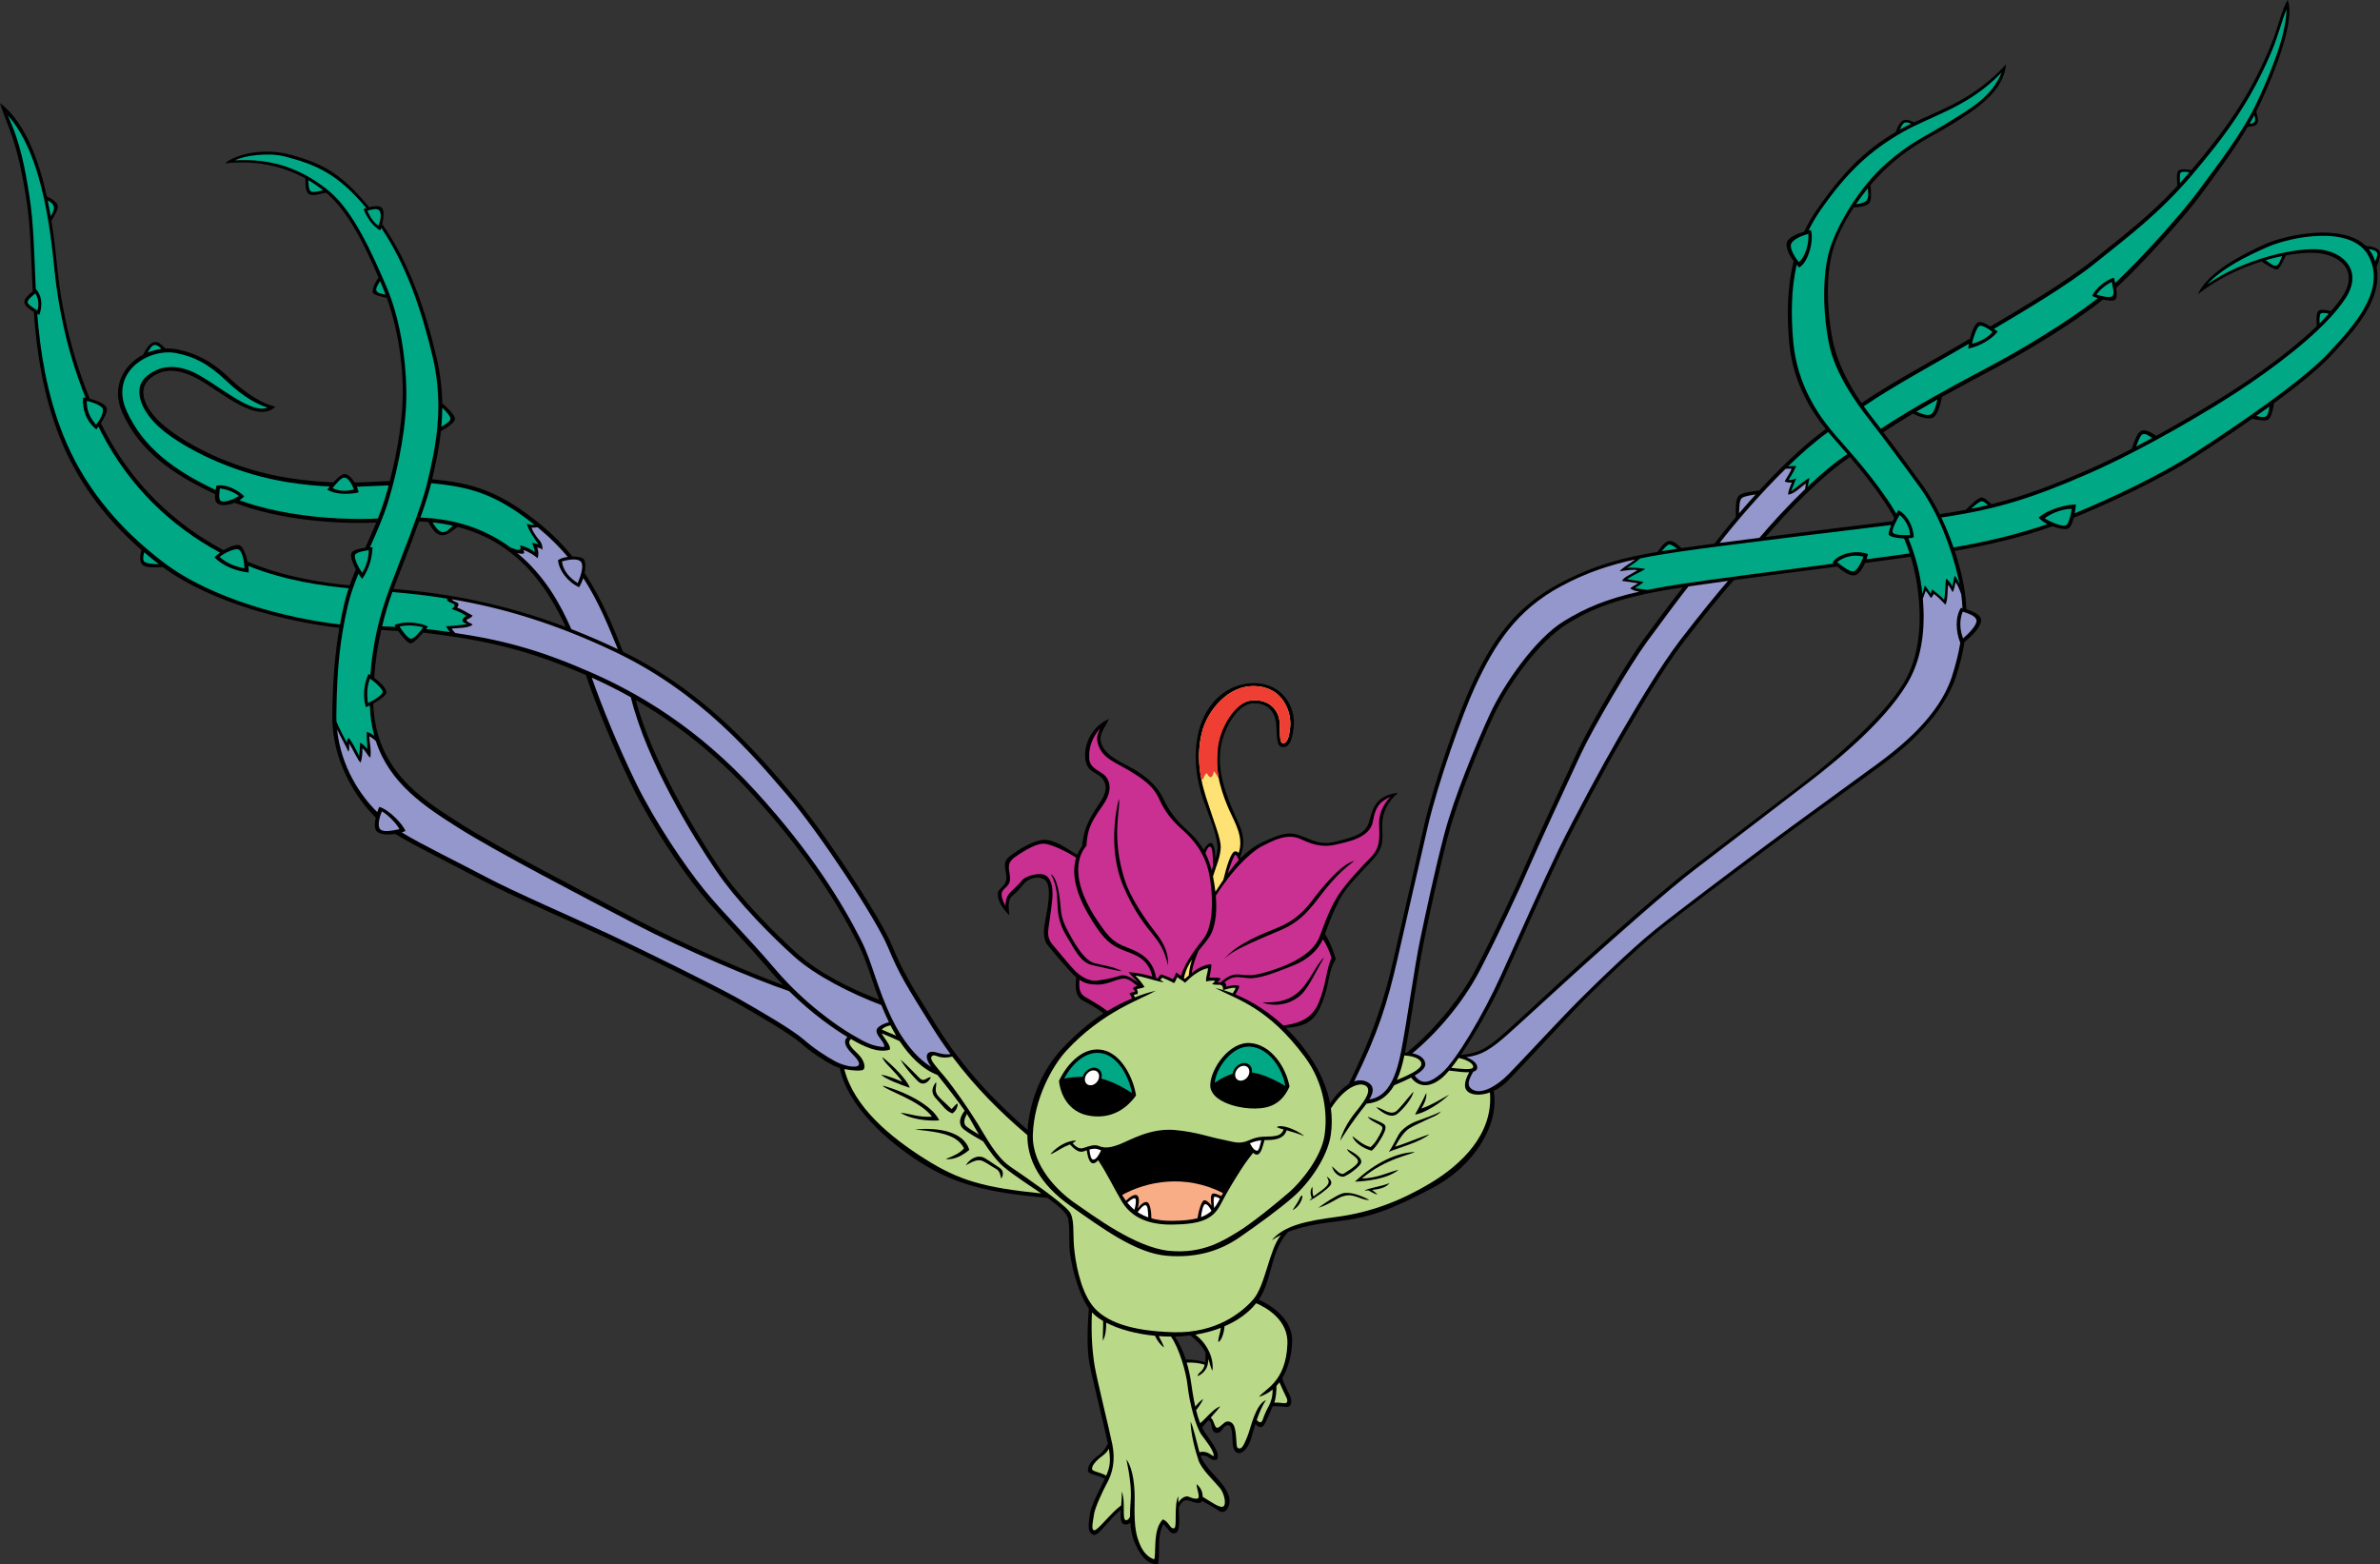 <?xml version="1.0" encoding="utf-8"?>
<!-- Generator: Adobe Illustrator 20.1.0, SVG Export Plug-In . SVG Version: 6.00 Build 0)  -->
<svg version="1.1" id="Layer_1" xmlns="http://www.w3.org/2000/svg" xmlns:xlink="http://www.w3.org/1999/xlink" x="0px" y="0px"
	 viewBox="0 0 496.257 326.238" style="enable-background:new 0 0 496.257 326.238;" xml:space="preserve">
<rect x="0" y="0" width="496.257" height="326.238" fill="#333333" stroke="none"/>
<g>
	<g>
		<path d="M496.135,52.346c-0.352-0.672-1.676-0.969-2.836-1.092
			c-4.898-4.727-16.477-2.33-20.789-0.428c-4.879,2.145-12.215,5.951-14.232,10.525
			c4.254-3.307,8.971-5.488,13.266-6.834c1.031,0.678,2.701,1.783,3.27,1.662
			c0.539-0.105,1.322-1.947,1.853-2.939c2.447-0.449,4.551-0.596,6.08-0.516
			c4.857,0.256,9.439,3.57,5.521,9.316c-0.641,0.926-1.387,1.875-2.211,2.824
			c-0.697-0.121-1.84-0.438-2.478-0.139c-0.674,0.301-0.592,1.951-0.504,3.27
			c-3.955,3.809-8.988,7.664-14.139,11.197C464.217,82.424,457,86.826,449.6,90.875
			c-0.75-0.482-2.074-1.377-3.031-1.078c-0.936,0.291-1.58,2.385-2.094,3.801
			c-3.25,1.674-6.43,3.209-9.342,4.471c-7.318,3.184-13.137,5.41-19.85,7.07
			c-0.688-0.562-1.477-1.441-2.164-1.395c-0.697,0.055-2.256,1.592-3.234,2.566
			c-1.711,0.324-3.516,0.631-5.432,0.904c-1.066-2.15-2.238-4.176-3.48-5.908
			c-2.637-3.666-5.779-7.91-8.264-11.176c1.895-1.277,3.992-2.588,6.189-3.893
			c1.272,0.705,3.111,1.266,4.09,0.885c0.961-0.375,1.629-2.787,1.959-4.367
			c3.865-2.152,7.746-4.219,11.141-6.023c6.688-3.568,16.484-9.492,22.402-14.266
			c1.072,0.227,2.18,0.34,2.549,0.037c0.416-0.324,0.375-1.359,0.199-2.428
			c5.789-5.367,14.584-15.209,17.947-19.844c2.772-3.807,6.473-8.672,9.48-13.758
			c0.768-0.1,1.705-0.17,2.022-0.74c0.318-0.566-0.002-1.576-0.234-2.471
			c0.275-0.551,0.553-1.103,0.818-1.656C474.426,14.836,478.627,4.182,477.018,0
			c-1.262,1.941-1.971,5.721-3.67,9.812c-4.447,10.649-9.668,17.662-16.43,25.66
			c-0.879-0.103-2.027-0.352-2.613,0.053c-0.574,0.416-0.346,1.998-0.311,3.25
			c-5.853,6.316-11.49,10.539-17.684,15.527c-5.701,4.574-15.125,10.137-21.305,13.783
			c-0.891-0.586-1.863-1.109-2.502-0.873c-0.701,0.252-1.342,1.83-1.74,3.398
			c-5.145,3.109-16.623,9.275-22.605,13.455c-2.338-3.42-5.027-8.191-6-13.02
			c-1.297-6.396-1.459-13.992,0.094-19.141c0.768-2.533,2.273-5.598,4.277-8.643
			c1.295-0.08,2.68-0.246,3.234-0.91c0.533-0.67,0.363-2.531,0.262-3.772
			c1.25-1.478,2.598-2.877,4.01-4.131c5.262-4.666,8.807-5.928,13.359-8.773
			c4.547-2.848,10.389-6.58,10.893-12.25c-6.592,7.164-13.258,9.309-19.164,12.082
			c-0.588-0.266-1.42-0.641-2.105-0.465c-0.734,0.195-1.418,1.443-1.717,2.465
			c-6.381,3.773-11.039,8.375-16.553,16.346c-0.996,1.443-1.844,2.936-2.566,4.461
			c-1.438,0.416-3.252,1.166-3.592,2.178c-0.334,1,0.44,2.664,1.406,3.975
			c-1.336,5.381-1.447,11.084-0.943,16.857c0.768,8.889,5.209,15.16,7.641,18.16
			c-4.473,3.201-9.451,8.025-13.857,12.793c-1.84,0.26-3.434,0.4-4.197,1.02
			c-0.781,0.625-0.742,2.842-0.688,4.514c-1.742,2.065-3.26,3.963-4.469,5.541
			c-2.789,0.371-5.172,0.703-6.877,0.953c-0.744-0.664-1.635-1.58-2.525-1.504
			c-0.902,0.074-1.822,1.359-2.477,2.285c-6.811,1.141-13.27,2.684-20.82,6.797
			c-9.258,5.033-13.799,11.98-18.029,21.146c-2.467,5.363-7.652,19.756-9.779,29
			c-1.553,6.736-4.166,18.188-6.309,27.58c-2.076,9.129-4.461,16.33-9.459,26.467
			c-1.406,0.869-2.754,2.367-3.873,3.996c-0.59-3.088-1.934-6.422-4.352-9.967
			c-1.355-1.986-2.996-3.943-4.871-5.76c4.629-0.328,6.145-1.717,7.594-5.275
			c1.488-3.672,1.172-6.461,2.812-9.057c-0.334-1.248-1.152-3.533-2.238-5.271
			c0.797-2.18,1.459-4.092,2.953-7.004c1.629-3.152,4.863-6.039,7.242-8.746
			c2.379-2.709,1.67-4.613,1.729-7.145c0.059-2.531,1.283-4.816,3.316-6.531
			c-5.285,0.654-5.35,4.078-6.182,6.449c-0.844,2.361-3.873,3-6.906,3.756
			c-3.031,0.748-4.49-0.193-6.963-1.154c-2.467-0.953-3.826-0.82-8.478,1.391
			c-1.617,0.777-3.035,1.908-4.307,3.203c-0.018-0.098-0.041-0.203-0.07-0.305
			c1.541-4.18-0.094-6.168-1.729-10.125c-1.688-4.109-2.807-7.564-2.465-11.762
			c0.344-4.205,3.367-9.797,6.602-10.088c3.229-0.281,4.951,1.748,5.098,4.514
			c0.148,2.77,0.088,4.512,1.324,4.598c1.234,0.082,1.988-1.102,2.314-4.238
			c0.436-4.191-2.379-8.945-7.998-9.096c-5.678-0.162-10.236,3.973-11.762,9.838
			c-1.428,5.48-0.35,10.848,0.875,14.422c1.225,3.57,2.643,6.543,2.959,9.441
			c0.129,1.09-0.117,2.033-0.434,3c0.035-1.676-0.275-3.281-0.832-3.369
			c-0.533-0.088-1.16,0.644-1.582,1.441c-1.512-2.635-3.369-3.996-4.406-5.021
			c-1.547-1.529-2.908-3.324-4.113-5.842c-1.441-3.025-4.389-5.027-6.34-6.135
			c-1.949-1.107-5.166-2.375-6.285-4.705c-1.119-2.332,0.623-3.633,1.357-5.611
			c-3.797,1.767-5.176,5.504-4.914,8.219c0.266,2.725,2.066,2.777,3.264,3.898
			c1.201,1.141,1.465,2.805-0.047,5.109c-1.51,2.295-3.568,5.008-3.85,9.277
			c-0.451,0.588-0.789,1.203-1.043,1.832c-1.547-0.916-4.049-2.791-6.316-3.094
			c-2.383-0.312-6.15,2.145-7.731,3.387c-1.592,1.246-0.918,2.342-0.73,4.006
			c0.193,1.67-0.672,2.053-1.48,3.053c-0.826,0.992,0.133,3.463,2.115,5.244
			c-0.283-2.338-0.213-3.387,0.736-4.148c0.955-0.76,1.672-1.662,2.27-2.402
			c0.74-0.92,2.746-1.84,4.264-0.908c1.881,1.154,0.504,6.938,0.137,9.018
			c-0.367,2.08-0.248,3.662,0.582,4.699c0.83,1.029,2.637,3.178,4.803,5.58
			c0.4,0.449,0.787,0.818,1.152,1.123c-0.363,2.791,0.154,4.178,1.367,4.828
			c1.211,0.639,2.908,1.56,4.332,2.672c-2.978,1.887-5.973,4.553-8.453,7.15
			c-4.938,5.16-7.043,11.945-7.398,17.166c-6.764-5.9-13.344-12.68-19.016-21.779
			c-5.646-9.064-6.906-11.057-9.33-16.852c-2.416-5.795-14.266-23.84-21.15-31.852
			c-6.809-7.928-17.463-20.711-34.863-29.246c-1.922-4.84-4.231-10.723-8.006-16.389
			c0.268-1.383,0.139-2.514-0.178-2.91c-0.27-0.338-1.24-0.553-2.348-0.543
			c-1.713-2.129-3.664-4.185-5.934-6.096c-9.375-7.906-15.424-9.238-23.324-10.025
			c0.637-2.799,1.422-6.17,1.832-10.041c1.147-0.617,2.818-1.699,2.92-2.49
			c0.103-0.783-1.647-2.43-2.648-3.314c-0.047-2.98-0.389-6.176-1.189-9.562
			c-2.375-10.045-5.74-19.896-11.34-27.785c0.352-1.428,0.447-2.801-0.074-3.395
			c-0.447-0.521-1.678-0.375-2.643-0.131c-5.623-6.803-9.262-8.916-15.887-10.822
			c-6.854-1.969-12.711,0.268-14.156,1.668c6.254-0.641,11.785,0.397,16.752,3.156
			c0.033,1.449-0.039,2.82,0.811,3.291c0.83,0.467,2.271-0.166,3.537-0.314
			c4.871,4.143,8.297,11.627,10.916,17.711c-0.854,1.072-1.381,2.621-1.203,3.109
			c0.172,0.471,1.824,0.896,2.922,1.115c2.127,5.928,3.215,12.658,3.326,18.752
			c0.111,5.848-1.031,12.969-2.713,19.441c-2.06,0.051-4.418,0.234-7.309,0.295
			c-0.656-1.068-1.482-1.723-2.07-1.76c-0.592-0.043-1.506,0.75-2.393,1.73
			c-2.652-0.094-5.676-0.35-9.168-0.891c-10.406-1.601-19.502-5.904-24.998-10.031
			C29.826,85.539,28.553,81.166,31.25,78.957c2.705-2.223,5.941-2.305,10.635,0.424
			c4.701,2.717,11.852,9.059,15.555,5.406c-2.195-0.354-5.918-2.426-9.726-6.068
			c-3.809-3.639-7.105-5.078-10.566-5.822c-0.873-0.184-1.771-0.254-2.652-0.207
			c-0.791-0.758-1.375-1.459-2.289-1.363c-0.879,0.082-1.811,1.469-2.352,2.621
			c-4.119,2.152-6.742,6.801-4.34,12.123c3.621,8.031,10.316,12.74,19.314,16.969
			c-0.066,0.852,0.037,1.695,0.646,2.037c0.77,0.43,2.199,0.274,3.451-0.236
			c9.682,3.754,21.908,4.473,29.527,4.117c-0.719,1.76-1.502,3.518-2.287,5.271
			c-1.221,0.139-2.686,0.473-2.916,1.17c-0.229,0.66,0.256,2.025,0.947,3.314
			c-0.463,1.125-0.902,2.24-1.293,3.34c-5.32-0.484-13.461-1.631-21.287-4.936
			c-0.334-1.543-0.967-3.115-1.625-3.398c-0.654-0.283-2.065,0.244-3.358,1.014
			c-10.201-5.42-19.115-13.803-24.957-25.199c-0.227-0.438-0.435-0.861-0.646-1.295
			c0.666-1.002,1.381-2.291,1.236-3.061c-0.16-0.908-1.98-1.639-3.535-2.022
			C14.047,71.838,12.58,61.689,11.99,56.322c-0.227-2.129-0.564-5.914-1.268-10.281
			c0.565-0.885,1.363-2.32,1.35-3.006c-0.019-0.734-1.139-1.537-2.311-2.084
			C8.115,33.437,5.242,25.461,0,21.49c1.754,5.639,3.406,7.043,5.469,19.857
			c0.943,5.904,1.002,12.123,1.344,19.416c-0.771,0.635-1.85,1.562-1.73,2.293
			c0.117,0.725,0.975,1.402,1.977,1.99c0.537,7.875,1.859,17.311,5.48,26.342
			c3.408,8.498,8.889,16.299,16.951,23.289c-0.213,0.916-0.496,2.289,0.105,2.984
			c0.693,0.795,2.492,0.682,4.332,0.586c10.223,7.529,26.141,11.465,36.836,12.676
			c-0.924,5.359-1.387,10.955-1.482,18.27c-0.125,9.438,5.004,17.348,9.064,21.303
			c-0.25,1.104-0.316,2.26,0.182,2.836c0.605,0.689,2.289,0.814,3.869,0.568
			c4.035,2.479,12.742,6.779,18.266,9.719c5.645,3.014,18.771,8.709,25.76,11.961
			c6.99,3.252,22.318,10.828,26.881,13.391c4.549,2.565,11.482,6.637,13.605,8.506
			c2.127,1.877,4.789,3.627,6.742,4.664c0.416,0.223,0.914,0.404,1.447,0.551
			c1.547,7.783,9.74,15.252,16.92,19.77c7.188,4.529,13.857,6.223,26.377,7.336
			c1.768,1.287,4.115,2.971,4.356,4.512c0.264,1.67,0.185,2.799,0.225,5.498
			c0.039,2.648,1.588,9.607,4.059,13.076c-0.316,3.996-0.434,8.377,0.131,11.467
			c0.561,3.035,3.057,12.885,3.848,16.695c-0.568,1.055-1.043,1.791-2.055,2.494
			c-1.184,0.818-2.168,2.045-2.121,3.07c0.037,0.943,1.857,0.795,3.535,1.77
			c-0.947,2.062-2.853,5.256-3.188,7.728c-0.297,2.215-0.398,3.652,0.93,3.969
			c0.939,0.223,3.328-3.469,5.588-5.234c-0.113,1.611-0.078,3.012,0.873,3.047
			c0.363,0.012,0.742,0.043,1.107-0.404c0.105,1.547,0.408,3.17,1.088,4.607
			c1.467,3.145,2.93,4.086,4.67,4.146c0.613-2.379-0.351-5.602,1.131-8.426
			c1.066,0.979,1.477,2.355,2.643,1.816c0.828-0.393,0.697-2.988,0.559-5.238
			c0.543-1.33,1.252-1.752,2.201-1.453c0.967,0.311,2.256,0.902,2.67,0.045
			c1.08,0.66,2.404,1.266,3.225,1.879c0.914,0.684,1.711,0.566,2.238-0.582
			c0.529-1.152,0.389-2.391-0.889-4.283c-1.227-1.799-4.051-4.131-4.895-6.434
			c0.434-0.07,1.02-0.023,1.426,0.178c0.549,0.256,0.949,1.023,2.049,0.594
			c0.715-1.906-1.9-4.234-3.158-6.664c0.398-0.459,0.838-0.963,1.289-1.465
			c0.383,0.039,0.592,0.352,0.672,0.947c0.107,0.853,0.33,1.709,1.18,1.658
			c0.85-0.059,1.072-0.887,1.553-1.305c0.48-0.422,1.125-0.516,1.381,0.375
			c0.318,1.094,0.201,2.037,0.336,3.344c0.141,1.307,0.711,1.963,1.564,1.746
			c0.867-0.227,1.729-1.293,2.232-2.953c0.217-0.691,0.51-1.816,0.914-3.055
			c0.51,0.535,1.254,1.043,1.82,0.148c0.646-1.012,1.244-2.742,1.789-3.852
			c0.773-0.051,1.857,0,2.797,0.107c1.182,0.135,1.275-1.207,0.832-2.256
			c-0.395-0.949-1.148-2.156-1.648-3.715c1.328-2.191,1.963-4.934,2.074-7.52
			c0.193-4.41-3.639-7.322-6.938-8.859c2.889-4.316,2.297-9.935,6.07-14.113
			c2.562-1.025,5.711-1.68,10.336-2.227c6.814-0.814,11.043-2.332,19.846-6.988
			c8.58-4.547,13.92-13.01,12.713-20.207c1.012-0.477,2.055-1.176,3-2.154
			c2.744-2.815,9.797-10.447,13.602-14.463c3.797-4.023,12.721-12.652,17.969-16.873
			c5.242-4.23,16.543-12.627,22.719-17.236c6.17-4.607,19.266-14.006,24.018-17.51
			c4.746-3.506,12.475-10.123,15.135-18.275c0.826-2.529,1.389-4.898,1.729-7.131
			c1.56-1.17,3.68-3.353,3.432-4.756c-0.168-0.916-1.709-1.625-3.033-2.025
			c-0.094-2.346-0.422-4.619-0.947-6.877c-0.387-1.715-0.898-3.51-1.502-5.318
			c6.105-1.004,13.928-2.787,20.367-5.119c1.307,0.486,2.59,0.668,3.158,0.52
			c0.568-0.148,1.002-1.141,1.295-2.283c7.102-2.957,17.689-7.709,25.928-13.06
			c3.416-2.213,7.379-4.859,11.293-7.596c1.334,0.258,2.586,0.504,3.244,0.205
			c0.668-0.299,1.125-2.105,1.289-3.447c4.834-3.541,9.188-7.045,11.787-9.818
			c4.889-5.219,10.906-11.76,9.617-18.551C496.047,54.562,496.475,52.994,496.135,52.346z
			 M397.674,141.107c-3.656,7.262-15.299,17.277-21.709,22.176
			c-6.42,4.898-16.947,12.891-23.203,17.645c-6.252,4.762-16.969,14.391-21.447,18.367
			c-4.48,3.984-13.082,12.047-17.459,15.973c-4.162,3.738-5.883,4.377-9.267,4.729
			c2.998-4.361,6.596-10.705,9.078-16.195c3.705-8.227,8.844-19.746,11.99-26.213
			c3.147-6.471,9.234-17.77,12.557-23.475c3.316-5.707,8.42-14.447,12.781-20.162
			c4.129-5.387,8.512-10.699,10.557-12.998c6.756-0.904,14.619-1.918,21.51-2.803
			c1.086,0.906,2.49,1.895,3.504,1.846c0.897-0.033,1.75-1.301,2.315-2.601
			c4.101-0.537,7.488-0.994,9.521-1.299c0.604,1.969,0.988,3.732,1.225,5.172
			C400.248,125.205,401.312,133.844,397.674,141.107z M350.908,122.461
			c-1.883,2.353-5.002,6.506-8.203,10.85c-3.473,4.721-11.107,17.719-13.754,23.322
			c-2.627,5.604-9.143,19.729-10.924,23.889c-1.793,4.156-6.533,14.348-10.248,21.457
			c-3.656,7.002-9.545,13.541-14.42,17.508c-0.135-0.004-0.268-0.012-0.398-0.012
			c1.248-6.434,2.848-18.012,3.943-23.192c1.102-5.256,2.988-14.221,5.021-21.965
			c2.027-7.738,6.697-18.992,9.516-25.105c2.818-6.119,9.387-15.508,15.498-19.223
			C332.986,126.312,338.857,124.311,350.908,122.461z M394.656,108.689
			c-4.5,0.553-16.029,1.965-26.525,3.295c4.447-5.182,11.707-12.76,17.607-16.668
			c2.158,2.529,4.629,5.568,6.986,9.037c0.842,1.234,1.586,2.449,2.248,3.65
			C394.867,108.225,394.756,108.455,394.656,108.689z M77.818,146.723
			c1.301-0.719,2.744-1.689,2.754-2.393c0.008-0.764-1.293-2.072-2.561-3.022
			c0.252-3.484,0.768-6.803,1.484-9.947c1.053,0.07,2.57,0.166,3.535,0.227
			c0.799,1.137,1.971,2.506,2.522,2.57c0.557,0.064,1.701-1.103,2.672-2.242
			c13.49,1.594,22.158,3.725,33.938,8.85c1.994,5.949,5.703,15.111,9.58,23.045
			c4.022,8.227,10.299,17.441,14.32,22.371c4.02,4.922,8.744,9.449,14.795,16.541
			c0.805,0.949,1.621,1.846,2.443,2.705c-6.916-2.531-20.637-8.469-30.461-13.615
			c-10.873-5.701-28.754-14.951-36.859-20.076C87.406,166.312,78.363,160.404,77.818,146.723z
			 M87.393,108.725c0.652,0.027,1.289,0.072,1.914,0.121
			c0.615,1.109,1.371,2.562,2.668,2.752c1.309,0.186,2.43-1.041,3.445-1.725
			c12.832,3.318,18.873,12.963,22.549,20.871c-12.99-4.906-24.752-7.053-35.92-7.934
			C83.475,118.986,85.623,113.656,87.393,108.725z M132.576,145.984
			c7.717,4.451,16.076,10.666,24.267,19.637c11.848,12.973,18.119,23.426,21.992,31.008
			c1.885,3.67,2.773,7.359,4.49,11.836c-6.191-2.35-12.66-5.646-17.031-9.572
			c-4.527-4.062-11.77-11.238-16.418-18.09C145.295,174.037,135.764,158.291,132.576,145.984z
			 M248.189,278.467c1.623,1.254,2.559,2.438,3.141,3.498
			c0.076,0.891,0.047,1.572-0.029,2.121c-1.072-0.393-2.73-0.58-4.045-0.592
			c-0.549-1.658-1.289-3.328-2.289-4.781C246.057,278.689,247.129,278.602,248.189,278.467z"/>
		<path style="fill:#9397CB;" d="M163.982,165.619c6.879,8.018,18.725,26.055,21.145,31.851
			c2.422,5.791,3.686,7.795,9.332,16.848c1.189,1.916,2.436,3.732,3.721,5.479
			c-1.15,0.229-2.162-0.141-3.236-0.41c-1.148-0.281-2.721,0.275-0.793,3.082
			c-3.348-2.045-6.162-5.904-8.061-9.803c-3.365-6.873-4.109-11.848-6.635-16.787
			c-3.879-7.582-10.156-18.035-22-31.006c-11.844-12.969-24.047-20.188-34.141-24.619
			c-10.291-4.512-17.805-6.684-28.387-8.254c-0.312-0.346-0.637-0.658-0.727-0.934
			c1.473-0.123,3.674-0.092,4.342-0.83c-0.535-0.434-1.213-0.477-1.236-0.875
			c-0.029-0.395,0.625-0.184,1.254-0.98c-1.365-0.719-2.395-1.455-3.226-1.631
			c0.328-0.658,0.406-0.951-0.147-1.16c-0.387-0.145-0.947-0.387-0.916-0.619
			c10.523,1.779,21.592,5.043,34.207,11.086C146.258,144.594,157.088,157.605,163.982,165.619z
			"/>
		<path style="fill:#00A886;" d="M79.787,144.277c-0.033,0.623-1.928,1.846-3.086,2.328
			c-0.166-1.646-0.279-3.342,0.461-5.094C78.078,142.137,79.83,143.66,79.787,144.277z"/>
		<path style="fill:#00A886;" d="M89.914,100.756c7.447,0.74,13.018,1.867,21.539,8.691
			c-0.451,0.045-1.119-0.043-1.588-0.195c0.303,1.379,1.658,3.115,2.42,4.289
			c-0.389-0.088-0.928-0.344-1.326-0.316c0.387,0.926,0.578,1.57,0.5,1.898
			c-1.178-0.871-2.348-1.287-3.014-1.393c0.277,0.943,0.127,1.307-2.025,0.432
			c-4.703-3.477-10.793-5.938-18.746-6.234C88.613,105.293,89.412,102.805,89.914,100.756z"/>
		<path style="fill:#00A886;" d="M94.426,109.631c-0.652,0.633-1.408,1.457-2.232,1.309
			c-0.838-0.162-1.449-1.109-2.006-2.014C91.68,109.08,93.086,109.322,94.426,109.631z"/>
		<path style="fill:#00A886;" d="M81.809,123.465c3.902,0.307,7.484,0.729,11.488,1.375
			c-0.326,0.463,0.478,0.764,0.93,0.928c0.549,0.219,0.983,0.41-0.025,1.24
			c1.482,0.5,2.314,0.928,3.012,1.428c-0.297,0.252-0.861,0.555-0.783,1.008
			c0.088,0.453,0.555,0.424,0.932,0.729c-1.93,0.266-3.576,0.412-4.363,0.416
			c0.141,0.293,0.412,0.758,0.84,1.229c-1.596-0.229-3.256-0.447-4.996-0.65
			c0.139-0.184,0.273-0.352,0.398-0.516c-1.674-0.855-4.873-1.228-6.963-0.32
			c0.045,0.111,0.107,0.248,0.193,0.391c-0.715-0.033-1.855-0.062-2.793-0.117
			C80.273,128.1,81.002,125.709,81.809,123.465z"/>
		<path style="fill:#00A886;" d="M83.303,130.627c1.447-0.277,2.883-0.328,4.945,0.187
			c-0.652,0.856-1.875,2.426-2.56,2.375C84.992,133.148,83.711,131.324,83.303,130.627z"/>
		<path style="fill:#9397CB;" d="M121.109,117.119c0.682,0.785,0.039,2.822-0.637,4.473
			c-1.73-1.076-3.039-2.574-3.303-4.508C118.324,116.713,120.437,116.346,121.109,117.119z"/>
		<path style="fill:#9397CB;" d="M118.377,116.125c-0.744,0.107-1.473,0.318-2.027,0.676
			c0.193,2.096,1.945,4.525,4.396,5.652c0.389-0.643,0.672-1.293,0.877-1.912
			c3.324,5.105,5.314,10.277,7.213,14.846c-3.318-1.578-6.555-2.967-9.715-4.203
			c-2.272-5.24-5.623-11.217-11.268-15.861c0.832,0.182,1.879,0.438,1.258-0.645
			c0.885,0.23,2.404,1.176,2.984,1.723c0.281-0.826,0.16-1.621-0.078-2.258
			c0.492,0.199,0.625,0.041,1.098,0.525c0.055-1.631-0.768-2.025-1.273-2.795
			c-0.514-0.766-0.77-1.115-1.002-1.861c0.455,0.025,0.766,0.01,1.232-0.064
			c0.27,0.223,0.551,0.453,0.828,0.689C115.004,112.404,116.807,114.256,118.377,116.125z"/>
		<path style="fill:#00A886;" d="M93.91,87.344c-0.039,0.545-0.912,1.082-1.885,1.645
			c0.113-1.264,0.18-2.576,0.189-3.945C93.018,85.76,93.943,86.814,93.91,87.344z"/>
		<path style="fill:#00A886;" d="M79.119,43.932c0.469,0.539,0.25,2.096-0.211,3.141
			C77.564,46.135,76.98,44.742,76.584,43.932C77.787,43.615,78.65,43.391,79.119,43.932z"/>
		<path style="fill:#00A886;" d="M64.857,39.924c-0.52-0.287-0.508-1.459-0.572-2.363
			c1.053,0.623,2.082,1.33,3.092,2.109C66.498,39.846,65.381,40.205,64.857,39.924z"/>
		<path style="fill:#00A886;" d="M78.494,60.615C78.289,60.07,78.838,59.334,79.25,58.619
			c0.135,0.328,0.268,0.641,0.402,0.951c0.258,0.603,0.506,1.223,0.74,1.851
			C79.617,61.26,78.699,61.168,78.494,60.615z"/>
		<path style="fill:#00A886;" d="M71.844,99.586c0.732,0.051,1.439,1.162,1.969,2.494
			c-1.248,0.262-2.68,0.557-4.482-0.295C70.062,100.93,71.121,99.535,71.844,99.586z"/>
		<path style="fill:#00A886;" d="M32.221,71.943c0.541-0.053,1.078,0.391,1.436,0.82
			c-0.992,0.113-1.957,0.375-2.877,0.754C31.209,72.812,31.635,71.998,32.221,71.943z"/>
		<path style="fill:#00A886;" d="M46.185,104.525c-0.734-0.273-0.406-1.75-0.348-2.656
			c1.422,0.102,3.101,0.816,3.953,1.549C48.916,104.111,46.918,104.799,46.185,104.525z"/>
		<path style="fill:#00A886;" d="M49.934,104.326c0.389-0.246,0.729-0.527,0.98-0.836
			c-1.34-1.363-3.953-2.668-5.789-2.191c-0.047,0.23-0.123,0.543-0.182,0.879
			c-8.889-4.225-15.072-8.914-18.51-16.418c-3.721-8.141,4.547-13.189,10.219-12.143
			c3.686,0.686,6.758,2.18,10.564,5.824c3.803,3.639,6.863,5.043,8.559,5.535
			c-3.141,1.42-9.381-3.947-14.115-6.67c-4.705-2.695-8.711-2.168-11.449,0.502
			c-2.5,2.445-0.955,7.441,4.545,11.568c5.504,4.129,15.055,8.602,25.459,10.211
			c3.225,0.496,6.045,0.75,8.541,0.859c-0.176,0.219-0.348,0.439-0.518,0.65
			c1.891,1.195,5.115,0.963,6.553,0.568c-0.098-0.42-0.23-0.814-0.383-1.17
			c2.578-0.072,4.738-0.234,6.641-0.273c-0.266,0.963-0.535,1.906-0.816,2.838
			c-0.41,1.355-0.906,2.711-1.443,4.066C71.394,108.488,59.541,107.828,49.934,104.326z"/>
		<path style="fill:#00A886;" d="M74.01,115.787c0.152-0.615,1.92-0.941,2.887-1.047
			c-0.004,1.688-0.562,3.281-1.332,4.699C74.58,118.189,73.859,116.396,74.01,115.787z"/>
		<path style="fill:#00A886;" d="M75.529,120.725c1.633-2.418,2.064-4.641,2.141-6.609
			c-0.129,0-0.318,0.004-0.531,0.02c1.438-3.209,2.863-6.447,3.836-9.646
			c2.223-7.361,3.877-16.182,3.752-23.172C84.603,74.32,83.334,66.197,80.547,59.707
			c-2.787-6.502-6.822-15.635-11.873-19.805c-5.479-4.533-11.73-6.937-19.646-6.465
			c1.988-1.045,7.041-1.658,10.309-0.818c6.766,1.75,11.189,3.738,17.037,10.766
			c-0.232,0.082-0.43,0.154-0.557,0.213c0.621,1.672,1.846,3.559,3.475,4.459
			c0.062-0.188,0.121-0.373,0.18-0.57c5.24,7.744,8.447,17.24,10.74,26.916
			c2.562,10.838,0.381,19.699-1.002,25.756c-1.389,6.064-5.781,16.582-8.084,22.809
			c-1.975,5.33-3.404,11.098-3.908,17.797c-0.131-0.086-0.258-0.162-0.383-0.232
			c-1.051,2.236-1.19,5.039-0.527,6.939c0.217-0.088,0.498-0.223,0.801-0.369
			c0.088,2.316,0.406,4.422,0.934,6.338c-0.484-0.363-1.061-0.709-1.576-0.824
			c-0.086,1.228,0.199,2.824,0.098,3.549c-0.576-0.658-1.002-1.078-1.494-1.277
			c-0.018,1.125-0.086,2.139-0.184,2.742c-0.793-1.57-1.635-3.258-2.223-3.752
			c-0.244,0.262-0.328,0.652-0.352,0.986c-0.662-1.277-1.522-2.826-2.147-4.381
			c-0.025-0.553-0.043-1.115-0.025-1.68c0.123-9.602,0.76-15.414,2.367-22.439
			c0.498-2.205,1.301-4.455,2.238-6.732C75,120.039,75.264,120.414,75.529,120.725z"/>
		<path style="fill:#00A886;" d="M49.781,114.605c0.797,0.359,1.23,2.936,1.162,3.91
			c-2.074-0.447-3.535-0.994-5.168-2.383C46.803,115.303,48.98,114.252,49.781,114.605z"/>
		<path style="fill:#00A886;" d="M21.439,85.275c0.184,0.682-0.447,2.145-1.422,3.279
			c-1.326-1.6-1.918-2.832-1.92-4.935C19.068,83.756,21.258,84.584,21.439,85.275z"/>
		<path style="fill:#00A886;" d="M11.232,43.197c0.09,0.578-0.258,1.234-0.666,1.897
			c-0.193-1.076-0.387-2.178-0.621-3.291C10.725,42.189,11.146,42.627,11.232,43.197z"/>
		<path style="fill:#00A886;" d="M5.75,63.031c-0.041-0.453,0.918-1.289,1.635-1.842
			c0.668,1.172,0.746,2.303,0.43,3.559C6.945,64.236,5.795,63.479,5.75,63.031z"/>
		<path style="fill:#00A886;" d="M30.156,117.174c-0.432-0.285-0.318-1.197-0.098-2.006
			c0.98,0.834,2.006,1.656,3.064,2.478C31.664,117.631,30.609,117.475,30.156,117.174z"/>
		<path style="fill:#00A886;" d="M34.129,117.297C23.85,109.502,17.129,100.592,13.184,90.75
			C9.723,82.123,8.359,73.105,7.773,65.449c0.146,0.08,0.289,0.154,0.432,0.221
			c0.742-2.113,0.502-4.068-0.744-5.441c-0.348-7.324-0.416-13.582-1.353-19.514
			C5.311,35.643,4.285,29.67,1.596,24.051C9.369,32.482,10.789,51.143,11.426,56.918
			c0.57,5.246,1.982,15.049,6.42,26.055c-0.188-0.039-0.367-0.066-0.525-0.084
			c-0.232,2.309,0.641,5,2.775,6.649c0.098-0.129,0.248-0.324,0.436-0.574
			c0.184,0.391,0.373,0.777,0.574,1.168c5.809,11.32,14.65,19.676,24.775,25.105
			c-0.441,0.312-0.844,0.648-1.168,0.977c1.758,1.846,4.541,2.861,7.142,3.186
			c0.027-0.385-0.006-0.865-0.068-1.385c7.664,3.098,15.75,4.172,20.908,4.65
			c-0.365,1.098-0.682,2.191-0.93,3.273c-0.328,1.432-0.621,2.848-0.879,4.279
			C60.053,128.979,44.301,125.01,34.129,117.297z"/>
		<path style="fill:#9397CB;" d="M79.377,173.014c-0.789-0.586-0.272-2.647,0.262-3.818
			c1.234,0.691,2.98,2.461,3.654,3.709C81.914,173.186,80.168,173.59,79.377,173.014z"/>
		<path style="fill:#9397CB;" d="M167.49,216.691c-2.125-1.869-9.057-5.941-13.619-8.508
			c-4.555-2.566-19.885-10.135-26.869-13.389c-6.99-3.258-20.115-8.953-25.768-11.971
			c-5.484-2.912-13.436-6.773-17.463-9.234c0.275-0.088,0.535-0.197,0.767-0.307
			c-0.508-1.381-3.381-4.426-5.443-5.023c-0.129,0.266-0.281,0.652-0.432,1.086
			c-3.547-3.469-7.551-9.465-8.381-17.26c0.762,1.676,1.982,3.678,2.35,4.658
			c0.24-0.258,0.189-1.113,0.17-1.734c0.867,1.414,1.748,3.387,2.379,4.051
			c0.346-0.992,0.422-2.117,0.371-3.014c0.695,0.494,0.922,1.348,1.668,1.969
			c0.281-1.617-0.256-3.623-0.199-4.465c0.35,0.152,0.879,0.527,1.346,0.979
			c2.9,8.934,10.291,13.717,17.18,18.076c8.104,5.127,25.979,14.379,36.853,20.076
			c10.15,5.318,25.033,11.605,32.145,14.002c4.908,4.857,9.727,8.127,12.168,9.562
			c-1.043,0.891-0.289,2.213,0.793,3.311c1.195,1.201,1.955,2.152,1.469,2.644
			c-0.478,0.49-2.785,0.186-4.748-0.84C172.272,220.326,169.613,218.566,167.49,216.691z"/>
		<path style="fill:#9397CB;" d="M177.619,215.73c-3.033-1.781-9.85-6.451-15.9-13.545
			c-6.053-7.098-10.771-11.621-14.797-16.547c-4.02-4.936-10.299-14.148-14.32-22.375
			c-3.643-7.461-7.15-16.016-9.209-21.955c2.594,1.16,5.328,2.506,8.141,4.088
			c3.365,13.645,13.105,29.254,17.705,36.045c4.641,6.846,11.879,14.018,16.412,18.082
			c4.408,3.949,11.855,7.701,18.121,10.061c0.457,1.137,0.979,2.332,1.586,3.586
			c-1.098,0.252-2.437,0.932-2.568,1.578c-0.256,1.281,1.945,2.648,1.508,3.596
			C181.83,218.121,180.65,217.506,177.619,215.73z"/>
		<path style="fill:#B9D989;" d="M185.678,213.818c0.363,0.73,0.764,1.449,1.191,2.156
			c-0.9-0.373-1.965-0.807-2.99-1.27C184.174,214.271,184.893,213.967,185.678,213.818z"/>
		<path style="fill:#B9D989;" d="M176.051,222.939c1.795,0.367,3.672,0.418,3.998,0.092
			c0.484-0.494,0.133-1.945-1.059-3.152c-1.117-1.125-2.609-2.344-1.551-3.205
			c2.801,1.617,5.59,2.953,8.072,2.221c0.377-0.811-1.238-2.484-1.668-3.41
			c1.045,0.41,2.414,1.014,3.732,1.617c2.119,3.193,4.826,5.912,7.887,7.055
			c1.969,2.432,4.137,5.215,5.672,7.447c-1.035,1.4-1.465,2.9-0.09,3.965
			c1.127,0.857,2.672,1.715,3.959,2.445c1.34,2.074,2.924,4.211,4.375,5.396
			c2.144,1.77,5.646,4.025,7.725,5.455c-11.992-1.225-17.068-2.672-24.201-7.168
			C185.678,237.15,178.002,230.824,176.051,222.939z"/>
		<path style="fill:#B9D989;" d="M201.596,232.279c0.426,0.654,0.793,1.24,1.059,1.744
			c0.377,0.709,0.883,1.6,1.465,2.566c-1.061-0.633-1.943-1.178-2.58-1.664
			C200.756,234.316,201.076,233.285,201.596,232.279z"/>
		<path style="fill:#B9D989;" d="M298.205,246.748c-6.006,3.598-12.355,6.078-19.477,7.01
			c-6.357,0.844-11.01,1.805-13.543,4.863c0.611-0.396,1.244-0.75,1.9-1.072
			c-2.496,3.064-3.217,10.559-5.826,13.488c-2.307,2.613-7.609,7.002-16.527,6.773
			c-8.922-0.238-14.352-2.184-16.969-5.584c-2.619-3.416-3.57-9.33-3.818-12.281
			c-0.254-2.943,0.158-5.893-1.002-7.348c-1.664-2.062-9.346-7.318-12.285-9.318
			c-2.941-2.008-4.992-6.057-6.891-9.102c-1.891-3.059-4.969-7.479-6.777-9.629
			c-1.803-2.141-3.062-3.504-2.799-4.096c0.268-0.574,0.703-0.393,1.51-0.111
			c0.711,0.242,1.73,0.275,2.861-0.016c4.74,6.332,10.066,11.649,15.656,16.381
			c-0.041,5.162,2.689,10.35,9.025,14.787c6.52,4.572,13.596,9.863,20.094,10.373
			c6.496,0.514,11.267-1.189,15.129-3.85c3.855-2.672,8.045-5.689,11.238-8.473
			c3.191-2.789,7.09-8.156,7.787-12.91c0.246-1.727,0.281-3.559,0.018-5.482
			c2.785-4.359,5.824-5.578,7.213-4.768c1.441,0.854-0.217,3.148-1.201,4.434
			c-0.99,1.281-3.182,3.68-4.096,7.072c1.186-1.869,2.936-4.453,4.334-6.234
			c0.354-0.451,0.773-0.961,1.168-1.506c2.648-0.211,4.471-1.576,5.777-3.84
			c1.074-0.449,2.373-1.006,3.527-1.609c1.391,1.869,3.721,2.379,6.522,0
			c0.404-0.346,0.879-0.838,1.394-1.453c1.711,0.223,3.164,0.387,4.197,0.348
			c-1.022,1.879-1.379,3.609,0.191,4.346c0.949,0.451,2.49,0.457,4.137-0.135
			C311.418,236.625,304.51,242.971,298.205,246.748z"/>
		<path style="fill:#CA3092;" d="M274.971,209.074c-1.498,3.609-4.555,4.395-7.393,4.775
			c-2.859-2.656-6.24-4.945-9.973-6.48c0.322-0.645,0.727-1.172,0.82-1.785
			c-0.764-0.277-1.969-0.027-2.83,0.15c0.076-0.225,0.152-0.504-0.117-0.744
			c-0.051-0.053-0.129-0.078-0.215-0.111c1.914-1.541,2.758-1.119,4.961-0.914
			c2.291,0.209,5.48-1.09,9.182-2.533c3.424-1.324,5.447-3.373,6.443-5.582
			c0.799,1.203,1.455,2.762,1.781,3.941C276.514,202.084,276.584,205.184,274.971,209.074z"/>
		<path style="fill:#B9D989;" d="M257.014,207.139c-0.639-0.25-1.283-0.478-1.934-0.668
			c0.58-0.139,1.6-0.59,2.531-0.467C257.582,206.361,257.295,206.707,257.014,207.139z"/>
		<path style="fill:#CA3092;" d="M263.342,176.35c1.395-0.637,4.81-2.818,7.863-1.371
			c3.277,1.547,5.186,1.641,7.412,1.119c2.229-0.527,7.072-1.324,7.652-4.834
			c0.58-3.504,1.863-4.26,3.674-5.094c-0.732,0.687-2.502,2.754-2.379,5.861
			c0.135,3.105,0.129,4.852-1.752,6.756c-1.869,1.898-5.209,5.438-6.791,7.926
			c-1.107,1.742-2.039,3.576-3.844,8.521c-1.799,4.947-9.826,7.104-11.953,7.693
			c-2.127,0.59-3.129,0.457-4.752,0.299c-1.512-0.164-2.537,0.404-3.932,1.588
			c-0.252,0.018-0.504,0.041-0.738,0.055c0,0,0.531-0.402,0.727-0.781
			c-0.369-0.369-1.734-0.182-2.35-0.223c0.117-0.836,0.404-1.781,0.412-2.785
			c-1.455,0.02-2.885,0.857-4.098,1.812c0.164-1.336,0.758-3.094,1.4-4.623
			c0.633-0.785,1.283-1.547,1.898-2.355c1.518-1.939,2.057-5.131,1.717-9.139
			C258.103,179.697,261.977,176.979,263.342,176.35z"/>
		<path style="fill:#CA3092;" d="M255.982,182.197c0.48-1.6,1.312-3.897,1.594-3.93
			c0.27-0.02,0.527,0.492,0.709,1.105C257.453,180.27,256.689,181.23,255.982,182.197z"/>
		<path style="fill:#FFE276;" d="M254.541,176.658c0.029-1.797-1.394-5.168-3.07-10.41
			c-1.676-5.234-1.887-9.789-0.75-13.895c1.049-3.77,5.043-9.52,10.998-9.281
			c5.953,0.232,7.559,5.582,7.307,8.438c-0.246,2.861-0.914,3.541-1.529,3.5
			c-0.615-0.041-0.631-1.453-0.645-3.816c-0.006-3.336-2.439-5.459-5.9-5.133
			c-3.457,0.33-6.674,5.404-7.18,10.383c-0.514,4.977,1.361,9.834,2.574,12.564
			c1.172,2.602,3.064,5.654,1.916,8.877c-0.176-0.234-0.41-0.387-0.744-0.352
			c-0.875,0.094-1.764,3.229-2.445,5.947c-0.59,0.861-1.135,1.705-1.645,2.479
			c-0.117-1.014-0.281-2.086-0.504-3.199C253.527,180.771,254.494,178.699,254.541,176.658z"/>
		<path style="fill:#EF3E33;" d="M253.064,160.963c-0.17,1.074-0.697,1.562-1.295,0.488
			c-0.521-0.963-0.961,2.348-1.348,0.586c-0.861-3.875-0.217-7.748,0.299-9.684
			c1.014-3.773,5.043-9.52,10.998-9.281c5.953,0.232,7.559,5.582,7.307,8.438
			c-0.246,2.861-0.914,3.541-1.529,3.5c-0.615-0.041-0.631-1.453-0.645-3.816
			c-0.006-3.336-2.439-5.459-5.9-5.133c-3.457,0.33-6.791,6.061-7.025,10.32
			c-0.105,1.945-0.164,3.832,0.158,5.607C254.26,162.932,253.152,160.395,253.064,160.963z"/>
		<path style="fill:#CA3092;" d="M252.344,176.561c0.516,0.088,0.562,2.18,0.592,3.92
			c-0.1,0.322-0.205,0.656-0.293,1.014c-0.346-1.389-0.791-2.561-1.289-3.562
			C251.564,177.338,251.897,176.486,252.344,176.561z"/>
		<path style="fill:#CA3092;" d="M226.549,176.326c0.199-4.043,1.506-5.602,3.594-8.688
			c2.09-3.084,1.111-5.252-0.031-6.16c-1.139-0.898-2.904-1.395-3-3.352
			c-0.125-2.563,0.748-4.383,2.303-6.311c-0.863,1.748-0.775,2.658-0.266,3.893
			c1.072,2.564,3.393,3.234,6.346,5.008c2.957,1.781,5.031,3.273,6.209,5.906
			c1.172,2.637,2.695,4.465,4.395,6.008c1.699,1.539,5.104,4.475,6.082,9.949
			c1.125,6.285,0.299,11.131-1.111,12.994c-1.326,1.76-3.977,4.934-4.807,7.912
			c-0.334-0.242-0.715-0.482-1.045-0.711c-0.098,0.504-0.355,0.988-0.666,1.418
			c-0.432-0.254-1.359-0.656-2.408-1.014c-0.299,0.17-0.566,0.522-0.732,0.897
			c-0.105-0.055-0.223-0.102-0.34-0.158c-0.68-4.147-3.75-5.463-6.133-6.363
			c-2.408-0.92-3.482-1.734-5.67-4.898C223.406,184.225,224.264,179.025,226.549,176.326z"/>
		<path style="fill:#CA3092;" d="M219.51,197.027c-1.115-1.279-1.031-2.473-0.873-3.666
			c0.158-1.186,0.533-3.494,0.758-5.656c0.221-2.162-0.01-4.277-1.31-5.115
			c-1.291-0.842-4.285,0.158-4.861,0.865c-0.568,0.717-1.457,1.561-2.256,2.324
			c-0.811,0.771-1.223,1.348-1.344,3.141c-1.385-2.791-0.688-3.121,0.274-4.035
			c0.965-0.91,0.729-1.902,0.523-3.262c-0.207-1.371,0.074-2.098,1.25-2.924
			c2.18-1.512,4.789-3.053,6.414-2.719c1.586,0.322,3.824,1.336,6.312,2.857
			c-1.688,5.281,2.209,11.527,4.154,14.445c2.244,3.381,3.992,4.254,6.188,5.074
			c2.143,0.813,4.635,1.576,5.553,5.291c-1.576-0.51-3.519-0.83-4.986-0.932
			c0.545,0.779,1.336,1.309,2.016,2.215c-1.998-1.547-2.975-1.74-3.986-1.414
			c-1.152,0.377-2.672,0.723-4.568,0.973c-1.897,0.248-3.674-1.152-4.525-1.957
			C223.397,201.721,220.623,198.305,219.51,197.027z"/>
		<path style="fill:#CA3092;" d="M226.213,207.844c-1.301-0.791-1.184-2.051-1.149-3.537
			c1.291,0.875,2.414,0.976,3.721,1.012c1.865,0.053,3.82-1.02,5.117-1.23
			c1.199-0.199,1.965,0.486,3.277,1.523c-0.35,0.035-0.656,0.141-0.979,0.492
			c0.316,0.305,0.422,0.475,0.395,0.756c-0.383-0.023-0.91,0.17-1.145,0.369
			c0.334,0.211,0.486,0.633,0.551,1.002c-1.703,0.705-3.42,1.582-5.102,2.584
			C229.443,209.689,227.631,208.717,226.213,207.844z"/>
		<path style="fill:#B9D989;" d="M222.408,219.041c7.533-8.121,15.322-10.564,18.604-12.441
			c-1.418,0.318-2.9,0.793-4.4,1.387c-0.059-0.289-0.217-0.523-0.217-0.523
			c0.229-0.088,0.797-0.17,0.797-0.17c0.135-0.322-0.041-0.75-0.135-1.037
			c0.281-0.1,1.002-0.141,1.594-0.439c-0.414-0.705-1.4-1.898-1.934-2.381
			c1.787,0.236,3.932,1.055,5.93,1.42c-0.182-0.187-0.434-0.365-0.727-0.537
			c0.195-0.254,0.461-0.445,0.461-0.445c0.324,0.139,1.748,0.742,2.404,1.123
			c0.352-0.258,0.445-0.867,0.697-1.252c0.264,0.301,1.078,0.691,1.611,1.188
			c1.213-1.223,2.889-2.641,4.77-3.059c0.053,0.902-0.521,1.881-0.361,2.795
			c0.525-0.139,1.311-0.246,1.871-0.152c-0.186,0.267-0.316,0.475-0.666,0.68
			c0.387,0.141,1.002,0.186,1.564,0.158c0.562-0.008,0.756,0.387,0.768,1.107
			c-0.551-0.174-1.107-0.316-1.67-0.447c4.777,2.516,10.998,4.051,18.687,14.369
			c4.125,5.533,4.797,11.947,4.117,16.418C275.5,241.254,271.375,246.375,268.902,248.533
			c-2.473,2.16-7.863,6.555-10.758,8.313c-2.9,1.752-7.283,4.691-14.373,3.99
			c-7.09-0.703-16.012-7.494-19.457-9.832c-3.443-2.338-9.184-7.705-8.953-14.447
			C215.615,229.271,219.322,222.373,222.408,219.041z"/>
		<path style="fill:#FFE276;" d="M247.879,203.402c-0.299,0.246-0.586,0.498-0.844,0.732
			c-0.049-0.053-0.103-0.109-0.17-0.164c0.293-1.476,0.926-2.736,1.705-3.908
			C248.232,201.07,247.973,202.125,247.879,203.402z"/>
		<path style="fill:#B9D989;" d="M227.701,306.271c0.051-0.672,0.539-1.32,1.439-2.105
			c0.764-0.662,1.459-0.973,2.068-2.062c0.443,2.644,0.193,3.844-0.545,5.613
			C229.418,306.973,227.664,306.885,227.701,306.271z"/>
		<path style="fill:#B9D989;" d="M253.111,303.607c-0.428,0.121-1.16-1.205-3.018-0.783
			c-0.639-2.338-1.236-5.154-1.842-6.369c0.037,2.713,1.035,6.219,1.648,8.057
			c0.604,1.85,3.199,4.275,4.449,5.766c0.918,1.103,1.457,3.475,0.689,3.885
			c-0.697,0.363-2.607-1.035-4.266-2.039c0.01-1.283-0.639-2.127-1.266-2.629
			c-0.01,0.965,0.867,2.883,0.182,3c-0.68,0.127-1.336-0.195-1.887-0.406
			c-0.465-0.176-1.469,0.148-2.092,1.248c-0.029-0.504-0.041-0.955-0.037-1.336
			c-0.924,1.963-0.215,6.389-0.795,6.645c-0.865,0.398-1.031-1.307-2.412-1.799
			c-2.17,2.162-1.32,7.119-1.801,8.326c-1.98-0.703-2.812-2.443-3.469-4.453
			c-0.65-2.021-0.668-5.061-0.609-7.65c0.064-2.586-0.211-6.717-1.709-8.732
			c0.76,3.656,1.035,6.264,0.889,8.459c-0.062,0.898-0.152,2.123-0.135,3.449
			c-0.252,0.543-0.5,0.754-0.832,0.766c-0.959,0.02,0.008-4.236-0.947-5.977
			c0.113,0.738,0.016,1.805-0.078,2.891c-2.172,1.57-4.867,5.23-5.6,5.184
			c-0.744-0.053-0.244-1.898-0.074-3.24c0.16-1.336,1.756-4.834,2.783-6.715
			c1.033-1.887,1.738-4.541,1.062-7.893c-0.672-3.346-3.213-13.506-3.689-16.389
			c-0.455-2.754-0.789-6.396-0.572-11.201c0.615,0.648,1.402,1.252,2.332,1.793
			c0.037,1.522-0.107,2.992-0.051,4.117c0.594-1.066,0.707-2.551,0.684-3.773
			c2.705,1.414,6.359,2.373,10.186,2.742c0.416,0.895,1.057,1.881,1.875,2.42
			c-0.189-0.654-0.715-1.603-1.1-2.35c0.848,0.066,1.703,0.094,2.553,0.098
			c1.693,2.375,3.158,7.426,3.434,9.988c0.445,4.193,1.857,9.024,2.941,10.504
			C251.627,300.686,253.023,302.414,253.111,303.607z"/>
		<path style="fill:#B9D989;" d="M268.199,291.334c0.393,0.82,0.252,1.266-0.314,1.277
			c-0.473,0.018-1.281-0.182-2.17-0.123c0.326-0.961,0.447-2.32,0.451-3.498
			c0.211-0.242,0.416-0.486,0.609-0.732C267.145,289.178,267.871,290.672,268.199,291.334z"/>
		<path style="fill:#B9D989;" d="M268.445,280.201c-0.287,7.986-4.699,9.428-5.936,11.086
			c1.096-0.324,2.039-0.863,2.852-1.535c0.014,1.512-0.371,2.631-0.772,3.375
			c-0.457,0.809-1.049,2.121-1.266,2.842c-0.199,0.633-0.586,0.938-1.277,0.141
			c0.51-1.477,1.15-3.029,1.943-4.154c-2.203,0.863-3.219,5.863-3.76,7.23
			c-0.545,1.379-1.107,2.914-1.769,2.867c-0.674-0.047-0.586-0.547-0.674-1.734
			c-0.082-1.191-0.168-2.543-0.621-3.25c-0.463-0.711-1.297-0.818-1.834-0.414
			c-0.539,0.422-1.131,1.074-1.537,1.084c-0.57,0.012-0.701-1.756-1.357-2.103
			c0.844-0.949,1.629-1.836,1.998-2.361c-1.389,0.416-2.984,2.52-4.184,3.51
			c-0.334-0.838-0.615-1.75-0.85-2.707c0.656-0.867,1.186-1.637,1.477-2.332
			c-0.568,0.293-1.172,1.043-1.664,1.553c-0.381-1.77-0.662-3.6-0.896-5.225
			c-0.176-1.191-0.465-2.545-0.873-3.945c1.443-0.041,2.848,0.117,3.75,0.486
			c-0.443,1.664-1.518,1.582-1.453,2.373c1.869-0.949,2.186-2.303,2.209-3.621
			c0.363,1.043,0.486,1.893,0.85,2.478c0.41-3.07-1.582-6.111-3.549-7.529
			c1.871-0.309,3.654-0.779,5.307-1.422c-0.135,1.234-0.656,2.289-0.504,2.981
			c0.797-0.523,1.193-2.211,1.279-3.311c2.717-1.172,5-2.795,6.584-4.795
			C264.279,272.748,268.621,275.385,268.445,280.201z"/>
		<path style="fill:#00A886;" d="M495.611,52.643c0.234,0.408-0.033,1.125-0.379,1.856
			c-0.105-0.34-0.223-0.686-0.375-1.027c-0.25-0.566-0.574-1.076-0.938-1.535
			C494.635,52.029,495.373,52.236,495.611,52.643z"/>
		<path style="fill:#00A886;" d="M474.643,55.383c-0.582,0.168-1.43-0.527-2.227-1.133
			c1.188-0.344,2.344-0.629,3.439-0.857C475.492,54.225,475.176,55.23,474.643,55.383z"/>
		<path style="fill:#00A886;" d="M483.93,65.361c0.246-0.164,0.949-0.105,1.652,0.041
			c-0.6,0.682-1.248,1.355-1.928,2.035C483.627,66.418,483.658,65.555,483.93,65.361z"/>
		<path style="fill:#00A886;" d="M446.799,90.549c0.551-0.207,1.301,0.316,1.949,0.789
			c-1.111,0.602-2.225,1.195-3.34,1.773C445.861,92.061,446.23,90.76,446.799,90.549z"/>
		<path style="fill:#00A886;" d="M413.178,104.535c0.453-0.01,0.844,0.369,1.289,0.805
			c-1.125,0.26-2.273,0.516-3.463,0.752C411.707,105.437,412.709,104.555,413.178,104.535z"/>
		<path style="fill:#00A886;" d="M402.59,86.414c-0.75,0.381-2.076-0.168-2.994-0.584
			c1.435-0.85,2.906-1.691,4.387-2.529C403.662,84.609,403.334,86.031,402.59,86.414z"/>
		<path style="fill:#00A886;" d="M440.412,61.785c-0.645,0.406-2.525-0.111-3.242-0.334
			c0.465-0.926,2.064-2.17,3.164-2.658C440.406,59.531,441.062,61.383,440.412,61.785z"/>
		<path style="fill:#00A886;" d="M470.107,25.357c-0.242,0.367-0.516,0.406-1.043,0.445
			c0.334-0.582,0.662-1.17,0.979-1.756C470.189,24.525,470.33,25.045,470.107,25.357z"/>
		<path style="fill:#00A886;" d="M454.785,35.955c0.342-0.207,1.008-0.127,1.734-0.021
			c-0.662,0.781-1.307,1.512-1.963,2.24C454.529,37.256,454.416,36.187,454.785,35.955z"/>
		<path style="fill:#00A886;" d="M412.744,67.955c0.516-0.184,1.816,0.523,2.727,1.258
			c-0.74,0.967-2.328,1.98-4.279,2.469C411.379,70.574,412.217,68.146,412.744,67.955z"/>
		<path style="fill:#00A886;" d="M410.529,71.695c-0.062,0.357-0.113,0.701-0.141,1.002
			c2.396-0.457,5.098-2.072,6.156-3.578c-0.223-0.141-0.502-0.324-0.795-0.531
			c6.17-3.645,15.369-9.09,20.959-13.582c7.152-5.75,13.553-10.5,20.414-18.59
			c6.855-8.102,12.141-15.143,16.625-25.9c1.383-3.33,2.113-6.447,3.016-8.543
			c-0.076,5.064-2.947,12.473-6.109,19.24c-3.16,6.762-8.457,13.371-12.098,18.383
			c-3.285,4.516-11.738,13.986-17.518,19.43c-0.088-0.412-0.178-0.785-0.246-1.098
			c-1.256,0.191-3.926,2.152-4.537,3.801c0.207,0.129,0.641,0.291,1.156,0.451
			c-5.961,4.713-15.43,10.426-21.957,13.908c-7.164,3.818-16.527,8.809-23.277,13.33
			c-0.732-0.951-1.389-1.805-1.939-2.508c-0.486-0.619-1.031-1.353-1.617-2.184
			C394.381,80.717,405.139,74.896,410.529,71.695z"/>
		<path style="fill:#00A886;" d="M389.232,41.752c-0.435,0.518-1.297,0.742-2.234,0.816
			c0.762-1.121,1.582-2.23,2.467-3.305C389.535,40.17,389.658,41.25,389.232,41.752z"/>
		<path style="fill:#00A886;" d="M397.205,25.57c0.416-0.109,0.855,0.006,1.26,0.252
			c-0.785,0.379-1.559,0.771-2.314,1.195C396.502,26.252,396.768,25.678,397.205,25.57z"/>
		<path style="fill:#00A886;" d="M373.459,50.932c0.297-0.961,2.072-1.74,3.602-2.16
			c0.176,1.815-0.545,4.695-1.975,5.869C374.256,53.684,373.17,51.887,373.459,50.932z"/>
		<path style="fill:#00A886;" d="M381.193,90.088c1.004,1.207,2.4,2.75,4.006,4.609
			c-2.607,1.705-5.49,4.143-8.285,6.797c0.139-0.676,0.316-1.41,0.387-1.818
			c-0.924,0.338-2.674,2.014-3.85,2.783c0.328-0.717,0.685-1.813,1.082-2.689
			c-0.514,0.135-1.1,0.49-1.592,0.285c0.561-0.803,1.078-1.781,1.594-2.816
			c-0.457-0.16-1.031-0.006-1.723,0.025C375.631,94.533,378.502,92.018,381.193,90.088z"/>
		<path style="fill:#00A886;" d="M386.467,119.162c-0.754,0.102-2.328-1.057-3.4-1.953
			c1.518-1.246,3.797-1.619,5.49-1.125C388.182,117.104,387.232,119.068,386.467,119.162z"/>
		<path style="fill:#00A886;" d="M389.182,116.627c0.137-0.395,0.242-0.762,0.309-1.09
			c-2.047-0.809-5.898-0.397-7.396,1.76c0.076,0.064,0.158,0.146,0.252,0.225
			c-11.086,1.434-24.594,3.168-32.027,4.293c-2.523,0.385-4.77,0.783-6.803,1.191
			c-1.055-0.131-2.092-0.227-2.572-0.395c0.703-0.467,1.348-0.871,1.77-1.236
			c-1.33-0.373-2.795-0.359-3.451-0.631c1.535-0.969,3.275-1.695,3.803-2.102
			c-1.383-0.268-3.24-0.336-3.812-0.205c0.848-0.562,1.99-1.271,2.723-1.986
			c2.637-0.543,5.312-0.969,8.09-1.391c8.404-1.266,36.5-4.623,44.252-5.582
			c-0.357,0.91-0.6,1.725-0.475,2.023c0.176,0.435,1.764,0.75,3.182,0.781
			c0.445,1.082,0.826,2.125,1.149,3.121C396.256,115.682,393.068,116.119,389.182,116.627z"/>
		<path style="fill:#00A886;" d="M394.658,111.049c-0.295-0.58,0.988-2.859,1.434-3.678
			c1.383,1.17,2.074,2.729,2.191,4.211C397.041,111.604,394.961,111.635,394.658,111.049z"/>
		<path style="fill:#9397CB;" d="M363.221,103.848c0.492-0.385,1.758-0.564,2.853-0.736
			c-1.213,1.338-2.379,2.664-3.471,3.934C362.693,105.441,362.666,104.285,363.221,103.848z"/>
		<path style="fill:#9397CB;" d="M372.309,97.766c0.451-0.053,0.869-0.053,1.242-0.033
			c-0.164,0.67-0.973,1.791-1.428,2.664c0.607,0.268,0.994,0.236,1.512,0.217
			c-0.266,0.545-0.805,1.855-0.793,2.539c1.242-0.146,2.461-1.412,3.703-2.342
			c-0.018,0.32-0.09,0.75-0.176,1.193c-3.633,3.494-7.078,7.266-9.504,10.142
			c-2.941,0.369-5.76,0.731-8.291,1.065C361.791,109.062,366.918,103.051,372.309,97.766z"/>
		<path style="fill:#00A886;" d="M348.027,113.553c0.416-0.043,1.16,0.438,1.67,0.887
			c-1.074,0.158-2.133,0.324-3.176,0.494C347.002,114.318,347.629,113.586,348.027,113.553z"/>
		<path style="fill:#00A886;" d="M408.596,121.814c-0.328-0.742-0.691-1.422-0.979-1.713
			c-0.311,0.426-0.252,1.273-0.551,2.266c-0.129-0.627-0.756-1.232-1.23-1.715
			c-0.27,0.652-0.147,2.971-0.469,4.42c-0.631-0.725-1.483-1.344-2.449-2.143
			c-0.246,0.322-0.34,0.936-0.34,0.936c-0.205-0.35-0.658-1.172-1.23-1.77
			c-0.141,0.414-0.311,1.104-0.51,1.75c-0.109-1.041-0.252-1.955-0.363-2.707
			c-0.369-2.289-1.121-5.383-2.561-8.875c0.475-0.041,0.879-0.113,1.125-0.238
			c-0.064-2.312-1.465-4.832-3.221-5.627c-0.096,0.164-0.254,0.414-0.414,0.731
			c-0.555-0.949-1.158-1.924-1.82-2.9c-4.5-6.613-9.418-11.676-11.777-14.545
			c-2.355-2.857-7.107-9.264-7.898-18.477c-0.48-5.51-0.434-10.877,0.709-15.977
			c0.182,0.199,0.369,0.385,0.539,0.541c2.027-1.131,3.108-5.943,2.414-7.789
			c-0.135,0.02-0.287,0.051-0.463,0.09c0.674-1.398,1.473-2.768,2.402-4.111
			c5.66-8.172,10.465-12.525,17.104-16.348c6.141-3.543,13.693-5.152,20.748-12.488
			c-2.162,5.184-6.381,7.424-11.242,10.469c-4.543,2.848-7.625,3.912-12.898,8.58
			c-5.59,4.953-10.178,12.754-11.727,17.906c-1.551,5.149-1.426,13.188-0.133,19.586
			c1.301,6.393,5.836,12.559,8.314,15.736c2.486,3.17,7.102,9.342,10.74,14.391
			c3.627,5.053,6.445,12.303,7.887,18.635C408.414,120.889,408.508,121.354,408.596,121.814z"/>
		<path style="fill:#00A886;" d="M430.748,109.562c-0.643,0.295-3.113-0.605-4.404-1.484
			c1.01-0.771,3.17-1.928,5.648-1.98C431.805,107.266,431.389,109.27,430.748,109.562z"/>
		<path style="fill:#00A886;" d="M472.445,86.826c-0.457,0.285-1.26,0.084-1.99-0.094
			c0.924-0.652,1.838-1.309,2.746-1.959C473.031,85.75,472.943,86.527,472.445,86.826z"/>
		<path style="fill:#00A886;" d="M485.547,73.58c-5.42,5.797-18.492,14.736-27.609,20.652
			c-8.016,5.205-18.256,9.848-25.33,12.813c0.123-0.654,0.205-1.313,0.24-1.844
			c-1.975,0.027-5.578,0.859-7.787,2.732c0.492,0.555,1.143,0.996,1.846,1.365
			c-6.26,2.189-13.697,3.883-19.57,4.852c-0.732-2.109-1.588-4.229-2.543-6.24
			c12.199-1.775,19.752-4.41,30.67-9.143c11.06-4.805,25.92-13.48,33.795-18.879
			c7.875-5.394,15.979-11.898,19.74-17.576c3.768-5.68-0.17-9.623-5.01-10.256
			c-4.84-0.625-16.043,1.84-23.771,7.246c3.305-3.494,8.32-5.92,12.551-7.781
			c4.869-2.148,17.666-4.73,21.117,1.889C497.57,60.459,490.973,67.797,485.547,73.58z"/>
		<path style="fill:#B9D989;" d="M302.617,222.68c0.486-0.609,1.002-1.301,1.535-2.062
			c1.744,0.338,3.123,1.178,3.018,1.904C307.072,223.236,304.236,222.842,302.617,222.68z"/>
		<path style="fill:#B9D989;" d="M292.826,220.096c1.646,0.1,3.48,0.568,3.543,1.752
			c0.055,1.178-2.934,2.463-5.096,3.369C291.924,223.77,292.424,222.057,292.826,220.096z"/>
		<path style="fill:#9397CB;" d="M297.191,221.826c-0.117-1.215-1.324-1.898-2.701-2.182
			c4.832-3.975,10.406-10.275,14.008-17.166c3.711-7.109,8.463-17.299,10.244-21.459
			c1.781-4.158,8.299-18.279,10.934-23.885c2.637-5.602,10.277-18.596,13.746-23.318
			c3.316-4.5,6.773-9.197,8.654-11.535c2.328-0.344,5.139-0.742,8.238-1.158
			c-2.059,2.342-5.959,7.113-9.955,12.334c-4.373,5.715-9.469,14.455-12.785,20.154
			c-3.316,5.715-9.416,17.008-12.562,23.477c-3.141,6.475-8.273,17.982-11.994,26.221
			c-3.709,8.232-9.463,17.955-12.41,20.461c-2.771,2.361-4.324,2.297-5.625,0.516
			C296.301,223.512,297.273,222.668,297.191,221.826z"/>
		<path style="fill:#9397CB;" d="M291.396,199.963c2.145-9.398,4.752-20.854,6.311-27.578
			c2.123-9.246,7.307-23.637,9.773-28.996c4.229-9.176,8.754-16.158,18.029-21.152
			c5.338-2.877,10.318-4.467,15.445-5.58c-0.938,0.789-2.707,1.719-3.215,2.467
			c1.703-0.227,2.84-0.428,3.676-0.207c-1.182,0.771-2.91,1.439-3.191,2.211
			c1.113,0.185,2.453,0.389,3.34,0.508c-0.703,0.406-1.406,0.805-1.646,1.074
			c0.393,0.227,0.82,0.518,1.91,0.66c-6.867,1.531-11.18,3.381-15.68,6.121
			c-6.111,3.715-12.701,13.375-15.516,19.488c-2.818,6.113-7.494,17.363-9.516,25.109
			c-2.029,7.746-3.914,16.699-5.021,21.957c-1.107,5.258-2.742,17.086-4.002,23.461
			c-1.178,5.969-3.08,9.232-6.568,9.766c0.826-1.365,1.184-2.754-0.381-3.609
			c-0.902-0.48-1.846-0.484-2.783-0.156C287.353,215.402,289.31,209.098,291.396,199.963z"/>
		<path style="fill:#9397CB;" d="M412.129,129.4c0.088,0.98-1.775,2.881-2.803,3.709
			c-0.707-1.768-0.793-3.807-0.074-5.562C410.353,127.928,412.049,128.414,412.129,129.4z"/>
		<path style="fill:#9397CB;" d="M408.853,126.768c-1.213,2.008-1.047,4.936-0.109,7.289
			c-0.371,2.217-0.945,4.551-1.762,7.082c-2.658,8.156-10.603,14.516-15.35,18.025
			c-4.746,3.51-17.607,12.773-23.777,17.389c-6.174,4.607-17.566,13.145-22.81,17.369
			c-5.242,4.225-14.209,12.959-18.047,16.945c-4.201,4.369-9.629,10.231-12.371,13.049
			c-2.752,2.812-5.699,4.199-7.369,3.404c-1.572-0.738-1.119-2.016-0.07-3.838
			c0.486-0.129,0.783-0.367,0.832-0.768c0.117-0.896-0.951-1.768-2.279-2.262
			c3.164-0.422,4.992-1.486,9.016-5.086c4.373-3.926,13.051-11.955,17.527-15.932
			c4.471-3.977,15.188-13.609,21.439-18.367c6.105-4.641,16.541-12.691,23.139-17.723
			c6.414-4.896,17.543-14.051,21.662-22.355c2.717-5.488,2.801-11.734,2.412-16.172
			c0.242-0.617,0.518-1.367,0.613-1.641c0.211,0.242,0.725,0.998,1.082,1.535
			c0.305-0.316,0.434-0.586,0.568-0.859c0.486,0.258,1.541,1.289,2.438,2.248
			c0.51-0.924,0.4-2.678,0.562-4.131c0.258,0.248,0.562,0.83,0.961,1.537
			c0.258-0.496,0.41-1.105,0.592-2.053c0.375,0.334,0.742,1.301,1.184,2.451
			c0.129,0.969,0.217,1.943,0.258,2.936C409.07,126.812,408.955,126.791,408.853,126.768z"/>
		<path d="M187.772,220.998c1.281,2.117,2.828,3.648,3.602,4.453
			c0.77,0.803,1.902,0.732,2.754-0.791c-0.811-0.205-1.352,1.184-2.406,0.141
			C190.66,223.752,188.697,221.66,187.772,220.998z"/>
		<path d="M183.982,220.441c2.496,1.971,5.291,4.943,5.715,6.396
			c-2.049-0.666-5.125-1.85-5.969-2.734c1.709,0.27,3.603,1.148,4.406,1.5
			C186.775,223.486,184.205,221.584,183.982,220.441z"/>
		<path d="M184.027,226.377c4.861,1.312,10.381,4.16,11.822,7.26
			c-2.719,0.193-6.213-0.346-8.078-1.6c2.09,0.211,3.834,1.008,6.551,0.82
			C191.851,229.465,184.707,227.396,184.027,226.377z"/>
		<path d="M195.189,225.639c-1.23,1.565-0.857,2.641,0.203,3.686
			c1.053,1.049,1.791,2.381,3.184,2.848c0.549-0.34,1.119-1.053,1.111-2.027
			c-0.531,0.117-0.957,0.914-1.275,1.119c-1.478-1.453-2.186-1.963-2.82-2.748
			C194.701,227.396,195.346,226.697,195.189,225.639z"/>
		<path d="M190.762,235.535c4.768-0.492,10.186,0.398,11.352,4.236
			c-1.119,0.977-3.072,2.186-4.93,1.914c1.537-0.572,3.002-1.228,3.824-2.223
			C199.678,236.977,197.103,236.127,190.762,235.535z"/>
		<path d="M201.367,243.018c0.924-1.512,2.629-2.291,3.93-1.529
			c1.305,0.762,2.301,1.506,3.094,2.01c0.795,0.5,0.955,1.418,0.375,2.279
			c-0.236-0.926-0.266-1.6-1.215-2.109c-0.936-0.514-1.648-1.096-2.594-1.533
			C204.008,241.697,203.086,242.014,201.367,243.018z"/>
		<path d="M302.166,228.258c-1.693,1.682-5.15,3.916-7.117,4.158
			c0.766-1.363,1.709-3.109,2.332-4.486c0.234,0.914-0.553,2.588-1.051,3.228
			C298.408,230.553,301.152,228.785,302.166,228.258z"/>
		<path d="M286.949,230.889c1.43,1.336,3.158,2.359,4.412,1.377
			c1.242-0.984,3.207-3.33,3.352-4.619c-1.277,1.438-2.654,3.238-3.422,3.938
			C289.914,232.838,288.18,230.979,286.949,230.889z"/>
		<path d="M300.459,231.762c-1.691,0.891-3.883,1.584-5.148,2.062
			c-1.277,0.478-2.982,1.545-3.685,2.791c-0.703,1.24-1.43,2.777-2.045,3.578
			c1.852-0.773,6.504-2.027,8.473-3.648c-1.611,0.449-5.555,2.154-7.156,2.559
			c0.84-1.576,1.898-3.135,2.961-3.803c1.055-0.654,2.795-1.377,3.674-1.83
			C298.408,233.027,299.84,232.607,300.459,231.762z"/>
		<path d="M285.18,232.854c1.312,0.539,2.736,1.145,3.33,1.527
			c0.602,0.381,0.432,1.154-0.025,2.08c-0.457,0.928-1.666,2.928-2.49,3.492
			c-1.773-0.459-3.605-1.711-4.02-3.035c1.131,0.857,2.297,1.9,3.791,2.285
			c1.008-0.774,1.852-2.402,2.248-3.228c0.387-0.815,0.295-1.039-0.355-1.424
			C287.008,234.164,285.584,233.613,285.18,232.854z"/>
		<path d="M294.988,240.223c-3.562,0.146-8.021,1.992-12.469,6.19
			c2.478-0.108,6.732-0.547,9.111-2.475c-1.822,0.387-4.623,1.828-7.66,1.793
			C289.1,241.455,294.268,240.791,294.988,240.223z"/>
		<path d="M280.838,239.6c1.688,0.848,3.797,2.117,2.699,3.336
			c-1.1,1.219-2.447,2.031-3.199,2.373c-0.758,0.346-2.215-0.541-2.617-2.092
			c0.75,0.557,1.723,1.977,2.547,1.477c0.822-0.516,1.936-1.225,2.547-1.857
			c0.602-0.639,0.352-0.99-0.125-1.477C282.213,240.873,281.178,240.41,280.838,239.6z"/>
		<path d="M289.756,246.686c-1.566,0.734-4.574,1.035-5.227,1.611
			c0.223-0.029,0.477-0.049,0.75-0.072c0.568,0.301,1.422,0.793,1.951,0.881
			c-0.351-0.404-0.785-0.689-1.135-0.963C287.459,247.998,288.977,247.699,289.756,246.686z"/>
		<path d="M285.525,250.221c-1.904-1.027-4.277-1.805-5.66-1.34
			c-1.383,0.471-3.92,2.158-4.986,2.984c2.18-0.639,4.025-2.092,5.121-2.408
			c1.09-0.328,1.699-0.229,2.531,0C283.363,249.682,284.611,250.334,285.525,250.221z"/>
		<path d="M276.637,245.32c0.287,0.732,0.791,1.148-0.103,2.1
			c-0.633,0.672-1.748,1.346-2.615,2.06c-0.389-0.586-0.17-1.56-0.279-2.004
			c-0.483,0.691-0.459,1.615-0.109,2.338c-0.197,0.176-0.361,0.363-0.496,0.557
			c1.307-0.592,3.762-2.408,4.336-3.162C277.949,246.469,277.281,245.777,276.637,245.32z"/>
		<path d="M269.512,252.346c1.279-0.555,2.154-2.301,2.051-3.053
			c-0.529,0.119-0.504,0.686-1.043,1.502C269.975,251.627,269.768,251.953,269.512,252.346z"/>
		<path d="M219.088,182.279c1.484,2.504,1.307,5.051,1.461,7.23
			c0.156,2.197,0.777,4.031,2.064,6.076c1.285,2.037,2.58,5.133,5.168,5.674
			c2.59,0.561,4.807,1.164,6.15,1.252c-1.883-1.025-4.344-1.272-5.744-1.664
			c-1.402-0.393-2.938-2.076-4.748-5.283c-1.812-3.195-2.113-4.273-2.277-6.312
			C221.002,187.219,220.537,182.982,219.088,182.279z"/>
		<path d="M233.297,166.58c-1.457,5.979-1.393,12.742,0.933,18.234
			c2.338,5.486,4.764,8.357,6.43,10.42c1.658,2.068,2.232,3.533,2.889,6.053
			c0.152-3.369-1.576-5.514-3.158-7.576c-1.594-2.057-4.652-6.455-5.85-10.154
			C231.547,174.258,233.76,168.562,233.297,166.58z"/>
		<path d="M282.426,179.531c-3.867,2.732-6.363,6.328-8.17,8.602
			c-1.809,2.279-3.59,4.186-6.918,5.689c-3.334,1.5-10.266,4.031-12.217,6.301
			c2.623-3.272,8.092-5.379,11.42-6.734c3.316-1.348,5.326-3.316,7.061-5.606
			C275.33,185.502,279.684,180.018,282.426,179.531z"/>
		<path d="M276.121,199.635c-1.781,2.924-3.328,6.645-5.229,8.145
			c-2.016,1.59-4.826,2.268-7.695,1.277c2.543-0.047,4.812-0.041,7.111-1.82
			C272.982,205.172,274.393,201.035,276.121,199.635z"/>
		<path d="M230.031,218.977c-3.939-0.893-7.445,2.648-9.221,6.412
			c0.305,3.004,2.098,6.443,6.047,7.217c3.938,0.779,7.473-0.615,10.02-4.16
			C236.383,225.035,233.973,219.855,230.031,218.977z"/>
		<path style="fill:#00A886;" d="M229.924,219.674c3.432,0.779,5.568,5.184,6.096,8.238
			c-2.572-1.641-5.18-3.006-8.545-3.381c-2.867-0.064-4.754,0.186-5.574,0.393
			C223.56,221.742,226.564,218.918,229.924,219.674z"/>
		<path d="M260.652,217.506c-4.312-0.297-8.18,5.303-8.297,8.678
			c-0.123,3.363,5.307,4.799,8.274,4.951c2.976,0.146,6.322-0.195,8.256-4.564
			C268.094,222.408,264.971,217.805,260.652,217.506z"/>
		<path style="fill:#00A886;" d="M260.666,218.25c3.842,0.27,6.619,4.369,7.324,8.074
			c-0.016,0.029-0.031,0.053-0.043,0.082c-3.639-2.033-5.906-2.906-8.625-2.885
			c-2.715,0.024-5.221,1.725-6.035,2.258C253.527,222.764,256.904,217.998,260.666,218.25z"/>
		<path d="M272.006,236.918c-2.031-1.6-5.061-2.537-5.787-1.863
			c0.305,0.158,0.797,0.303,1.436,0.475c-0.44,1.133-1.176,1.305-2.408,1.441
			c-1.301,0.129-2.635-0.188-4.781,0.797c-2.15,0.979-3.346,0.275-5.736-0.168
			c-2.385-0.438-5.244-1.549-9.721-1.959c-5.098-0.455-9.146,2.022-11.58,2.988
			c-2.434,0.967-3.535,0.658-4.359,0.326c-0.816-0.344-2.027,0.027-3.07,0.412
			c-0.949,0.342-1.647-0.232-2.367-0.973c0.332-0.176,0.602-0.357,0.729-0.557
			c-1.859,0-3.91,1.203-5.371,2.854c0.74-0.176,2.039-1.104,2.975-1.553
			c0.355-0.164,0.746-0.322,1.113-0.484c0.967,1.027,1.908,1.793,2.873,1.439
			c0.211-0.076,0.424-0.146,0.641-0.217c0.189,1.203,0.494,2.607,1.272,2.713
			c0.361,0.045,0.734-0.232,1.105-0.656c1.812,2.66,3.287,5.836,4.945,8.611
			c1.721,2.875,4.906,4.891,10.486,4.818c5.584-0.064,8.379-0.926,10.022-4.043
			c1.742-3.322,2.939-5.205,4.264-7.307c1.131-1.799,2.049-2.871,2.602-3.615
			c0.311,0.275,0.633,0.443,0.947,0.357c0.766-0.199,1.15-2.004,1.426-3.006
			c0.539-0.018,1.043,0,1.535-0.059c1.225-0.129,2.656-0.486,3.07-1.99
			C269.283,235.975,270.557,236.35,272.006,236.918z"/>
		<path style="fill:#FFFFFF;" d="M227.918,241.805c-0.502-0.041-0.654-1.23-0.76-2.096
			c0.678-0.172,1.346-0.246,1.859-0.027c0.172,0.072,0.359,0.143,0.57,0.195
			C229.188,240.717,228.596,241.852,227.918,241.805z"/>
		<path style="fill:#FFFFFF;" d="M235.068,250.793c0.6-0.541,1.262-1.02,1.596-0.902
			c0.334,0.117,0.158,1.522-0.117,2.379C235.986,251.824,235.504,251.326,235.068,250.793z"/>
		<path style="fill:#FFFFFF;" d="M237.215,252.768c0.506-0.66,1.266-1.617,1.717-1.43
			c0.428,0.18,0.439,1.441,0.496,2.516C238.603,253.57,237.869,253.201,237.215,252.768z"/>
		<path style="fill:#F9AD86;" d="M240.08,254.062c-0.004-1.185-0.211-3.228-0.938-3.389
			c-0.598-0.127-1.272,0.471-1.922,1.328c0.404-1.525,0.316-2.5-0.176-2.768
			c-0.522-0.272-1.481,0.389-2.281,1.154c-0.201-0.273-0.389-0.551-0.559-0.832
			c-0.07-0.135-0.148-0.25-0.219-0.371c5.105-2.805,13.035-4.457,21.031-0.397
			c-0.117,0.197-0.236,0.412-0.359,0.627c-0.621-0.287-1.586-0.758-1.945-0.41
			c-0.299,0.305-0.281,1.352-0.088,2.391c-0.51-0.641-1.201-1.219-1.57-1.096
			c-0.527,0.176-1.125,2.121-1.359,3.736c-1.359,0.365-3.053,0.517-5.24,0.543
			C242.758,254.607,241.328,254.414,240.08,254.062z"/>
		<path style="fill:#FFFFFF;" d="M250.422,253.807c0.105-1.039,0.439-2.627,0.855-2.703
			c0.4-0.064,0.967,0.604,1.324,1.406C252.002,253.076,251.283,253.49,250.422,253.807z"/>
		<path style="fill:#FFFFFF;" d="M253.154,251.916c-0.102-0.83-0.166-2.191,0.027-2.312
			c0.199-0.123,0.727,0.047,1.184,0.357c-0.094,0.182-0.193,0.365-0.287,0.551
			C253.795,251.045,253.486,251.508,253.154,251.916z"/>
		<path style="fill:#FFFFFF;" d="M262.123,239.959c-0.428-0.023-0.879-0.363-1.506-1.553
			c0.92-0.393,1.686-0.551,2.365-0.611C262.771,238.654,262.504,239.988,262.123,239.959z"/>
	</g>
	<g>
		<path d="M226.272,223.6c0.797-0.98,2.088-1.266,2.877-0.615
			c0.787,0.633,0.777,1.951-0.021,2.936c-0.805,0.99-2.094,1.266-2.883,0.625
			C225.453,225.908,225.471,224.584,226.272,223.6z"/>
		<path style="fill:#FFFFFF;" d="M226.654,223.916c0.584-0.721,1.522-0.922,2.102-0.453
			c0.57,0.461,0.568,1.426-0.021,2.141c-0.58,0.727-1.518,0.922-2.094,0.461
			C226.066,225.596,226.068,224.635,226.654,223.916z"/>
	</g>
	<g>
		<path d="M257.594,222.635c0.803-0.98,2.092-1.268,2.877-0.621
			c0.797,0.643,0.779,1.961-0.018,2.945c-0.803,0.99-2.092,1.266-2.877,0.625
			C256.785,224.951,256.795,223.629,257.594,222.635z"/>
		<path style="fill:#FFFFFF;" d="M257.98,222.951c0.586-0.715,1.524-0.916,2.109-0.453
			c0.568,0.469,0.561,1.426-0.025,2.156c-0.584,0.707-1.521,0.92-2.096,0.451
			C257.389,224.635,257.396,223.674,257.98,222.951z"/>
	</g>
</g>
</svg>
